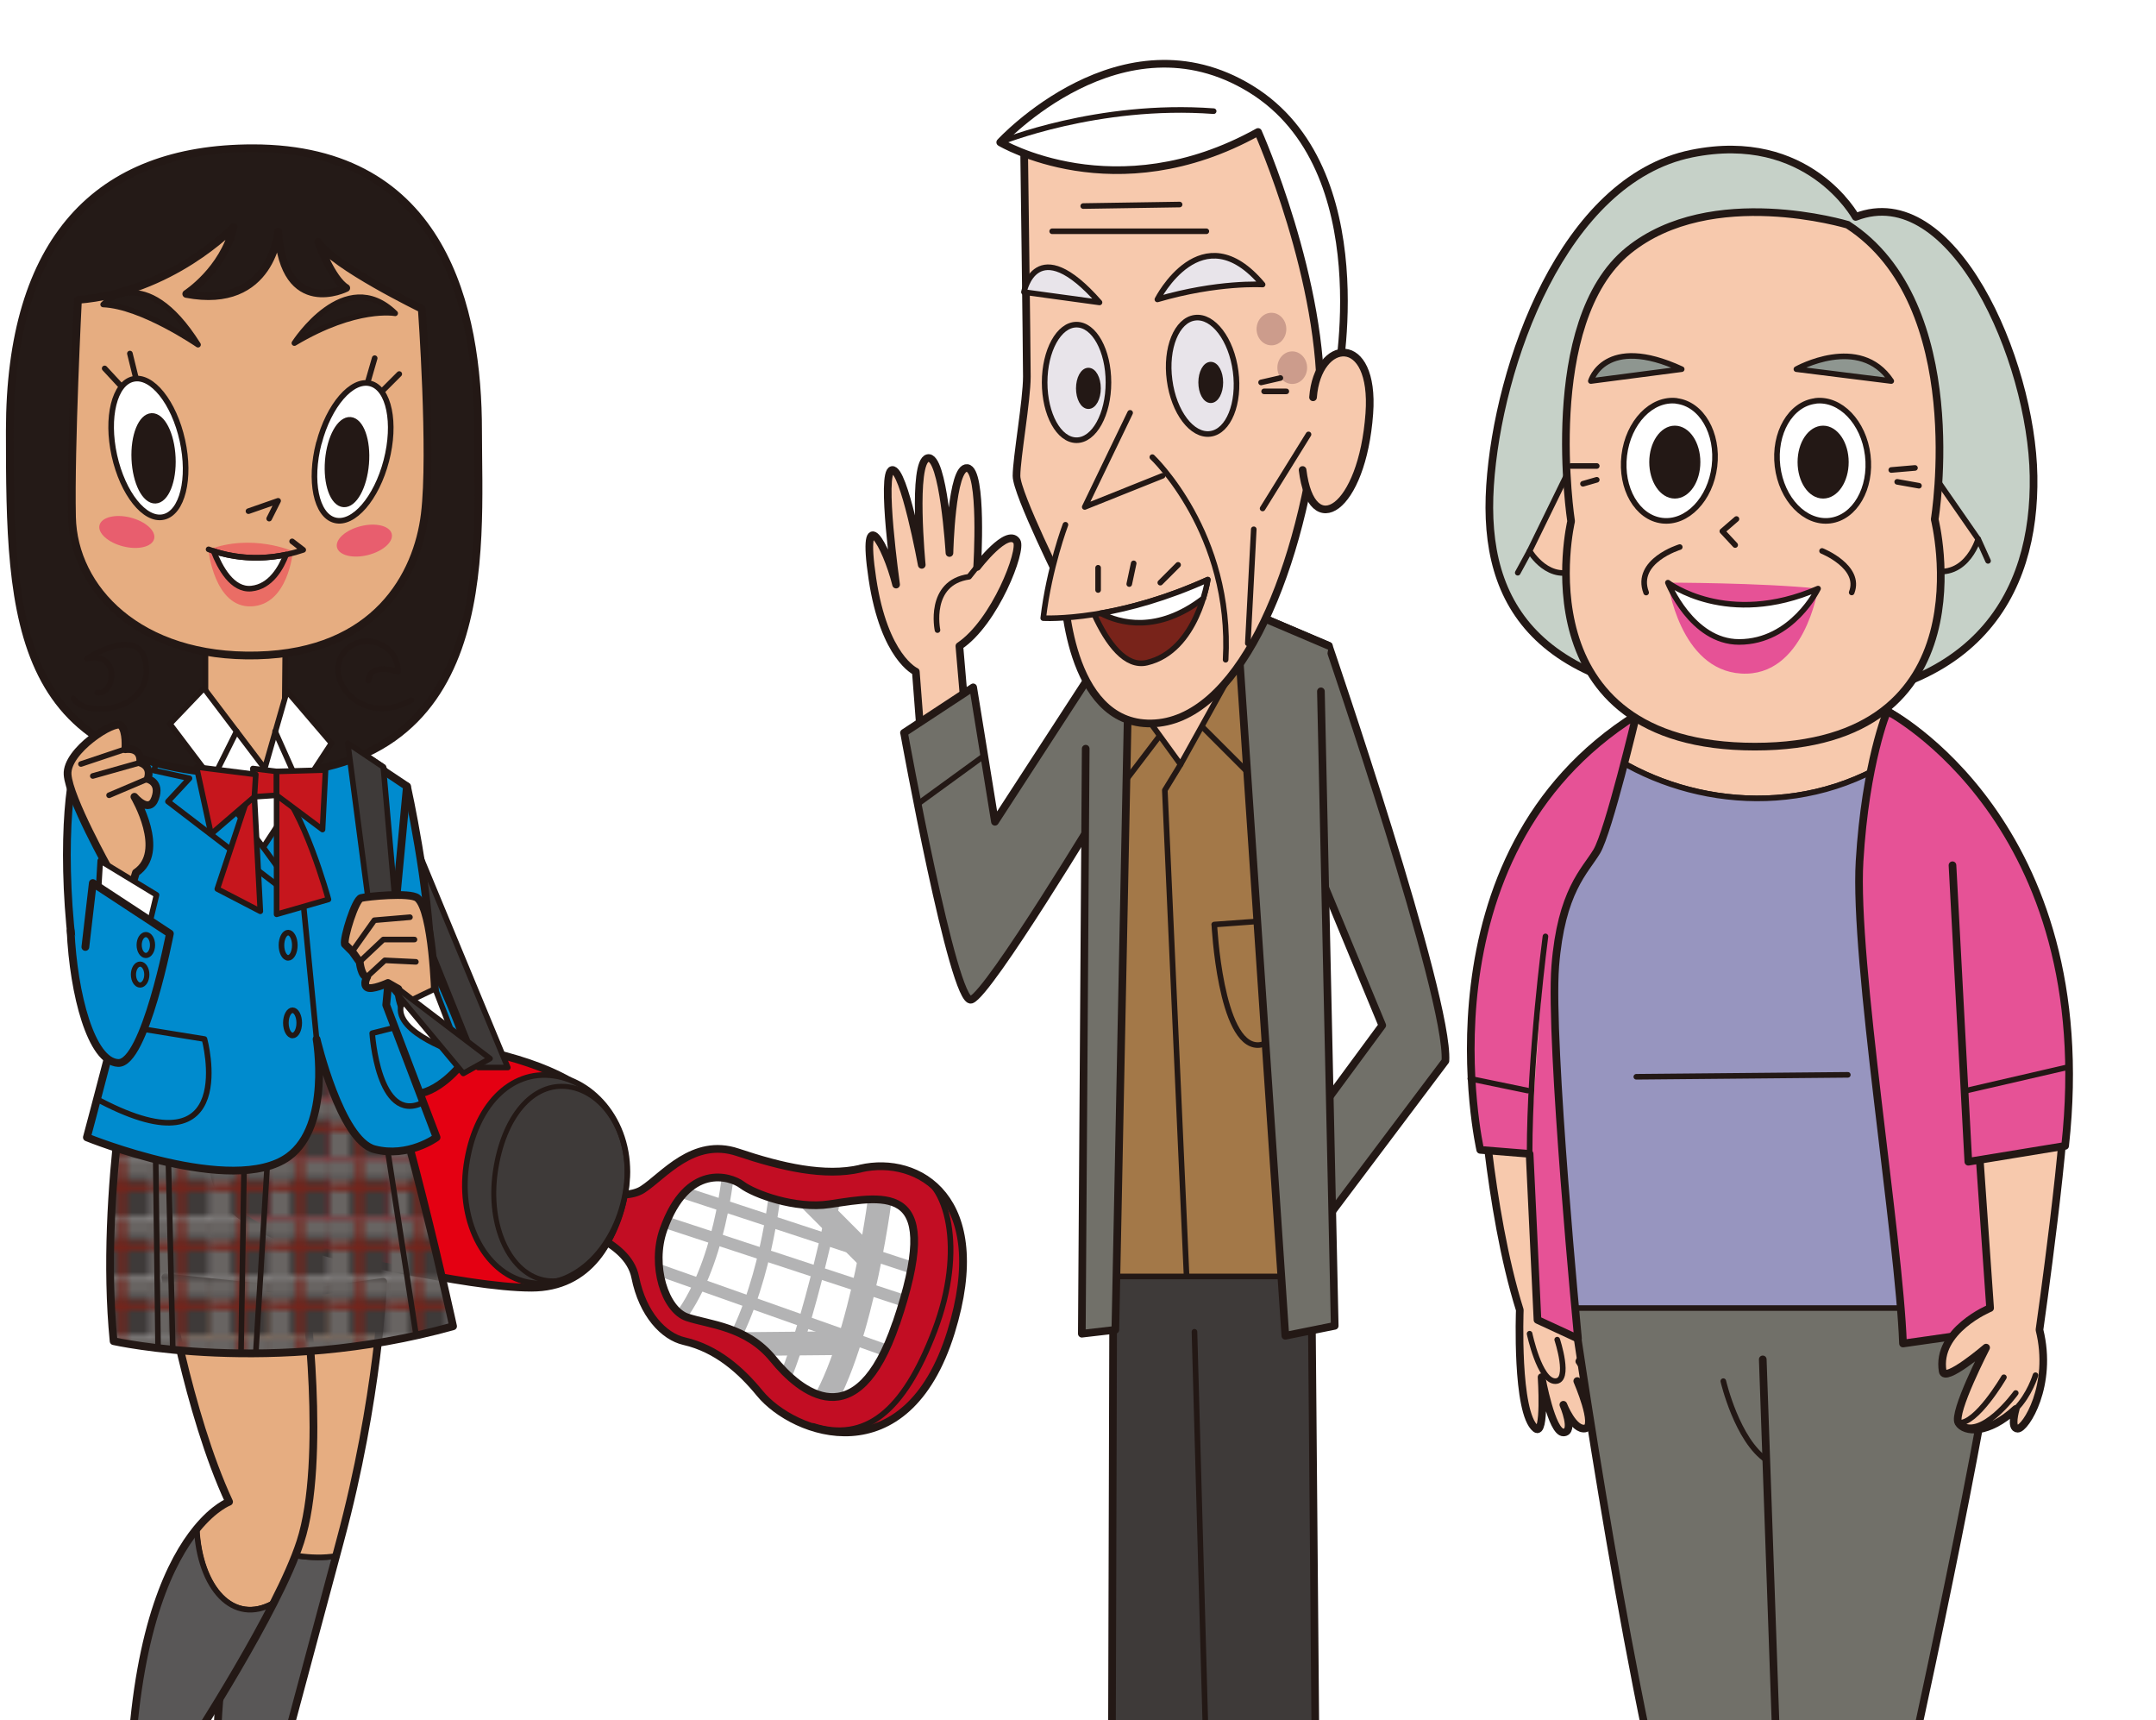 <?xml version="1.0" encoding="UTF-8"?>
<svg id="_レイヤー_2" data-name="レイヤー 2" xmlns="http://www.w3.org/2000/svg" width="200.01" height="159.53" xmlns:xlink="http://www.w3.org/1999/xlink" viewBox="0 0 200.01 159.53">
  <defs>
    <style>
      .cls-1 {
        fill: #ea6d65;
      }

      .cls-2 {
        fill: url(#Unnamed_Pattern);
      }

      .cls-3 {
        fill: #717069;
      }

      .cls-4 {
        fill: #3e3a39;
      }

      .cls-5 {
        fill: #231815;
      }

      .cls-6 {
        fill: #595757;
      }

      .cls-7 {
        clip-path: url(#clippath-4);
      }

      .cls-8 {
        fill: #c6161d;
      }

      .cls-9 {
        fill: #241a17;
      }

      .cls-10 {
        fill: #78231a;
      }

      .cls-11 {
        fill: #fff;
      }

      .cls-12 {
        stroke-width: .48px;
      }

      .cls-12, .cls-13, .cls-14, .cls-15, .cls-16, .cls-17, .cls-18, .cls-19, .cls-20 {
        fill: none;
      }

      .cls-12, .cls-14, .cls-15, .cls-16, .cls-17, .cls-18, .cls-19, .cls-20 {
        stroke-linecap: round;
        stroke-linejoin: round;
      }

      .cls-12, .cls-14, .cls-15, .cls-18, .cls-19, .cls-20 {
        stroke: #231815;
      }

      .cls-14 {
        stroke-width: .52px;
      }

      .cls-21 {
        fill: #c6d1c8;
      }

      .cls-22 {
        fill: #008bce;
      }

      .cls-23 {
        clip-path: url(#clippath-1);
      }

      .cls-15 {
        stroke-width: .72px;
      }

      .cls-24 {
        fill: #e65296;
      }

      .cls-25 {
        fill: #8e9690;
      }

      .cls-26 {
        clip-path: url(#clippath-3);
      }

      .cls-16 {
        stroke-width: 1.1px;
      }

      .cls-16, .cls-17 {
        stroke: #b3b3b4;
      }

      .cls-27 {
        fill: #f7c9ad;
      }

      .cls-17 {
        stroke-width: 2.2px;
      }

      .cls-18 {
        stroke-width: .46px;
      }

      .cls-28 {
        fill: #c20d23;
      }

      .cls-29 {
        fill: #e6ad81;
      }

      .cls-30 {
        fill: #cc9c8c;
      }

      .cls-31 {
        fill: #686462;
      }

      .cls-32 {
        fill: #e85e6e;
      }

      .cls-33 {
        fill: #e40012;
      }

      .cls-34 {
        clip-path: url(#clippath-2);
      }

      .cls-19 {
        stroke-width: .52px;
      }

      .cls-35 {
        fill: #e8e4ea;
      }

      .cls-36 {
        fill: #a37848;
      }

      .cls-37 {
        fill: #9795bf;
      }

      .cls-38 {
        clip-path: url(#clippath);
      }

      .cls-20 {
        stroke-width: .71px;
      }
    </style>
    <clipPath id="clippath">
      <rect class="cls-13" x="78.92" width="56.45" height="159.53"/>
    </clipPath>
    <clipPath id="clippath-1">
      <rect class="cls-13" x="78.92" width="56.45" height="159.53"/>
    </clipPath>
    <clipPath id="clippath-2">
      <rect class="cls-13" x="130.17" y="11.15" width="69.83" height="148.38"/>
    </clipPath>
    <clipPath id="clippath-3">
      <rect class="cls-13" y="12.84" width="92.98" height="146.69"/>
    </clipPath>
    <clipPath id="clippath-4">
      <rect class="cls-13" y="12.84" width="92.98" height="146.69"/>
    </clipPath>
    <pattern id="Unnamed_Pattern" data-name="Unnamed Pattern" x="0" y="0" width="9.87" height="9.6" patternTransform="translate(-139.84 871.74) scale(.55 -.55)" patternUnits="userSpaceOnUse" viewBox="0 0 9.87 9.6">
      <g>
        <rect class="cls-13" width="9.87" height="9.6"/>
        <rect class="cls-4" width="9.87" height="9.6"/>
        <rect class="cls-31" x="3.17" y="6.43" width="6.7" height="3.17"/>
        <rect class="cls-31" width="3.17" height="6.43"/>
        <rect class="cls-31" y="6.43" width="3.17" height="3.17"/>
        <rect class="cls-10" x="4.35" width="1.16" height="9.6"/>
        <rect class="cls-10" x=".13" y="4.22" width="9.6" height="1.16"/>
      </g>
    </pattern>
  </defs>
  <g id="_レイヤー_1-2" data-name="レイヤー 1">
    <g>
      <polygon class="cls-4" points="103.29 114.17 103.16 159.53 122.02 159.53 121.62 113.44 103.29 114.17"/>
      <g class="cls-38">
        <polygon class="cls-20" points="103.29 114.17 103.11 176.87 112.27 176.14 112.27 177.97 122.17 177.79 121.62 113.44 103.29 114.17"/>
      </g>
      <polygon class="cls-27" points="103.47 50.19 104.21 76.59 114.47 76.4 113.74 48.9 103.47 50.19"/>
      <polygon class="cls-19" points="103.47 50.19 104.21 76.59 114.47 76.4 113.74 48.9 103.47 50.19"/>
      <polygon class="cls-36" points="102.74 61.55 109.52 70.9 115.76 59.67 120.71 62.65 120.71 118.39 102.01 118.39 102.74 61.55"/>
      <polygon class="cls-19" points="102.74 61.55 109.52 70.9 115.76 59.67 120.71 62.65 120.71 118.39 102.01 118.39 102.74 61.55"/>
      <line class="cls-19" x1="107.51" y1="68.34" x2="103.47" y2="73.65"/>
      <line class="cls-19" x1="111.54" y1="67.42" x2="116.49" y2="72.37"/>
      <polyline class="cls-19" points="109.52 70.9 108.06 73.29 110.07 118.2"/>
      <g class="cls-23">
        <path class="cls-19" d="M112.64,85.75l7.52-.55s0,11.73-3.48,11.73-4.03-11.18-4.03-11.18Z"/>
        <path class="cls-3" d="M123.27,59.9s11.18,32.63,10.82,38.5l-12.83,17.05-.73-9.9,7.7-10.45-7.52-18.15-6.05-20.72,8.62,3.67Z"/>
        <path class="cls-20" d="M123.27,59.9s11.18,32.63,10.82,38.5l-12.83,17.05-.73-9.9,7.7-10.45-7.52-18.15-6.05-20.72,8.62,3.67Z"/>
        <path class="cls-27" d="M85.51,69.44l-.55-7.15s-2.93-1.28-4.03-8.62c-1.1-7.33,1.28-3.12,2.2.55,0,0-1.47-10.45-.37-10.63,1.1-.18,2.75,8.8,2.75,8.8,0,0-.92-9.53.55-9.9,1.47-.37,2.02,8.8,2.02,8.8,0,0,.18-8.07,1.65-7.88s.92,9.17.92,9.17c0,0,2.8-3.68,3.67-2.38.55.82-2.02,7.52-5.32,9.72l.55,6.42-4.03,3.12Z"/>
        <path class="cls-20" d="M85.51,69.44l-.55-7.15s-2.93-1.28-4.03-8.62c-1.1-7.33,1.28-3.12,2.2.55,0,0-1.47-10.45-.37-10.63,1.1-.18,2.75,8.8,2.75,8.8,0,0-.92-9.53.55-9.9,1.47-.37,2.02,8.8,2.02,8.8,0,0,.18-8.07,1.65-7.88s.92,9.17.92,9.17c0,0,2.8-3.68,3.67-2.38.55.82-2.02,7.52-5.32,9.72l.55,6.42-4.03,3.12Z"/>
        <path class="cls-19" d="M86.97,58.44s-.92-4.4,2.93-4.95l.73-.92"/>
        <path class="cls-3" d="M83.86,67.97l6.42-4.22,2.02,12.47,11.55-17.78-1.56,16.22s-10.54,17.51-12.19,18.06c-1.65.55-6.23-24.75-6.23-24.75"/>
        <path class="cls-20" d="M83.86,67.97l6.42-4.22,2.02,12.47,11.55-17.78-1.56,16.22s-10.54,17.51-12.19,18.06c-1.65.55-6.23-24.75-6.23-24.75Z"/>
        <line class="cls-19" x1="85.14" y1="74.57" x2="91.19" y2="70.17"/>
        <polyline class="cls-3" points="104.76 59.35 103.47 123.34 100.36 123.7 100.72 69.44"/>
        <polyline class="cls-20" points="104.76 59.35 103.47 123.34 100.36 123.7 100.72 69.44"/>
        <polyline class="cls-3" points="122.54 64.12 123.82 122.97 119.24 123.89 114.66 56.24 123.27 59.9"/>
        <polyline class="cls-20" points="122.54 64.12 123.82 122.97 119.24 123.89 114.66 56.24 123.27 59.9"/>
        <line class="cls-19" x1="110.81" y1="123.52" x2="112.27" y2="176.14"/>
        <path class="cls-27" d="M94.99,12.65s.27,20.08.27,22.28-.96,7.56-.96,9.21,4.4,10.45,4.4,10.45c0,0,.28,12.65,8.11,12.51,7.84-.14,13.61-13.2,15.4-27.64,1.79-14.44-5.77-29.42-5.77-29.42l-21.45,2.61Z"/>
        <path class="cls-20" d="M94.99,12.65s.27,20.08.27,22.28-.96,7.56-.96,9.21,4.4,10.45,4.4,10.45c0,0,.28,12.65,8.11,12.51,7.84-.14,13.61-13.2,15.4-27.64,1.79-14.44-5.77-29.42-5.77-29.42l-21.45,2.61Z"/>
        <path class="cls-30" d="M119.33,30.52c0-.83-.62-1.51-1.38-1.51s-1.38.68-1.38,1.51.61,1.51,1.38,1.51,1.38-.68,1.38-1.51"/>
        <path class="cls-30" d="M119.88,32.59c-.76,0-1.38.68-1.38,1.51s.61,1.51,1.38,1.51,1.38-.68,1.38-1.51-.62-1.51-1.38-1.51"/>
        <path class="cls-11" d="M92.79,13.2s10.66,6.41,23.92-.96c0,0,6.19,13.89,5.78,25.71l1.51-2.34s4.12-19.94-7.97-27.36c-11.96-7.34-23.24,4.95-23.24,4.95"/>
        <path class="cls-20" d="M92.79,13.2s10.66,6.41,23.92-.96c0,0,6.19,13.89,5.78,25.71l1.51-2.34s4.12-19.94-7.97-27.36c-11.96-7.34-23.24,4.95-23.24,4.95Z"/>
        <path class="cls-19" d="M92.79,13.2s9.02-3.69,19.8-2.89"/>
        <path class="cls-35" d="M94.99,27.09s1.1-5.77,7.01.96l-7.01-.96Z"/>
        <path class="cls-19" d="M94.99,27.09s1.1-5.77,7.01.96l-7.01-.96Z"/>
        <path class="cls-35" d="M107.37,27.77s4.12-8.11,9.76-1.38c0,0-4.12-.27-9.76,1.38"/>
        <path class="cls-19" d="M107.37,27.77s4.12-8.11,9.76-1.38c0,0-4.12-.27-9.76,1.38Z"/>
        <path class="cls-35" d="M102.83,35.47c0,2.96-1.32,5.36-2.96,5.36s-2.96-2.4-2.96-5.36,1.32-5.36,2.96-5.36,2.96,2.4,2.96,5.36"/>
        <path class="cls-19" d="M102.83,35.47c0,2.96-1.32,5.36-2.96,5.36s-2.96-2.4-2.96-5.36,1.32-5.36,2.96-5.36,2.96,2.4,2.96,5.36Z"/>
        <path class="cls-35" d="M114.63,34.45c.39,2.97-.66,5.57-2.35,5.79-1.69.23-3.39-2-3.78-4.98-.4-2.97.66-5.57,2.35-5.79,1.69-.23,3.39,2,3.78,4.98"/>
        <path class="cls-19" d="M114.63,34.45c.39,2.97-.66,5.57-2.35,5.79-1.69.23-3.39-2-3.78-4.98-.4-2.97.66-5.57,2.35-5.79,1.69-.23,3.39,2,3.78,4.98Z"/>
        <path class="cls-5" d="M100.97,34.37c-.49,0-.89.74-.89,1.65s.4,1.65.89,1.65.89-.74.89-1.65-.4-1.65-.89-1.65"/>
        <path class="cls-19" d="M100.97,34.37c-.49,0-.89.74-.89,1.65s.4,1.65.89,1.65.89-.74.89-1.65-.4-1.65-.89-1.65Z"/>
        <path class="cls-5" d="M112.32,33.82c-.49,0-.89.74-.89,1.65s.4,1.65.89,1.65.89-.74.89-1.65-.4-1.65-.89-1.65"/>
        <path class="cls-19" d="M112.32,33.82c-.49,0-.89.74-.89,1.65s.4,1.65.89,1.65.89-.74.89-1.65-.4-1.65-.89-1.65Z"/>
        <line class="cls-19" x1="116.99" y1="35.47" x2="118.78" y2="35.06"/>
        <line class="cls-19" x1="117.27" y1="36.3" x2="119.33" y2="36.3"/>
        <path class="cls-19" d="M106.9,42.4s7.46,7.03,6.8,18.79"/>
        <polyline class="cls-19" points="104.84 38.29 100.63 47.02 107.85 44.13"/>
        <line class="cls-19" x1="116.31" y1="49.09" x2="115.76" y2="59.67"/>
        <path class="cls-10" d="M101.51,56.98c1.25,2.72,2.91,4.95,4.89,4.48,4.68-1.1,5.64-7.7,5.64-7.7-4.19,1.9-7.85,2.8-10.53,3.22"/>
        <path class="cls-19" d="M101.51,56.98c1.25,2.72,2.91,4.95,4.89,4.48,4.68-1.1,5.64-7.7,5.64-7.7-4.19,1.9-7.85,2.8-10.53,3.22Z"/>
        <path class="cls-27" d="M98.84,48.67s-1.51,3.99-2.06,8.66c0,0,1.78.11,4.73-.35"/>
        <path class="cls-19" d="M98.84,48.67s-1.51,3.99-2.06,8.66c0,0,1.78.11,4.73-.35"/>
        <line class="cls-19" x1="101.87" y1="52.66" x2="101.87" y2="54.72"/>
        <line class="cls-19" x1="105.17" y1="52.25" x2="104.76" y2="54.17"/>
        <line class="cls-19" x1="107.64" y1="54.04" x2="109.29" y2="52.39"/>
        <path class="cls-11" d="M111.63,55.49c.31-1.01.42-1.73.42-1.73-3.9,1.76-7.32,2.66-9.94,3.12,1.75.91,5.26,1.89,9.53-1.39"/>
        <path class="cls-19" d="M111.63,55.49c.31-1.01.42-1.73.42-1.73-3.9,1.76-7.32,2.66-9.94,3.12,1.75.91,5.26,1.89,9.53-1.39Z"/>
        <line class="cls-19" x1="97.61" y1="21.45" x2="111.91" y2="21.45"/>
        <line class="cls-19" x1="100.49" y1="19.11" x2="109.43" y2="18.97"/>
        <path class="cls-27" d="M121.81,36.85c.41-5.5,5.77-6.05,5.22,1.51-.65,8.93-5.36,11.96-6.19,5.23"/>
        <path class="cls-20" d="M121.81,36.85c.41-5.5,5.77-6.05,5.22,1.51-.65,8.93-5.36,11.96-6.19,5.23"/>
        <line class="cls-19" x1="121.39" y1="40.29" x2="117.13" y2="47.16"/>
      </g>
      <g class="cls-34">
        <path class="cls-27" d="M137.32,98.77s.73,13.38,3.67,22.73c0,0-.37,9.53,1.47,11,.92.73.55-4.77.55-4.77,0,0,.92,5.13,2.02,5.13s0-2.57,0-2.57c0,0,.92,2.38,2.02,2.2,1.1-.18-.73-4.4-.73-4.4,0,0,1.47,2.57,2.02,2.02.55-.55-1.83-3.85-1.83-3.85,0,0,2.02-2.57-.55-5.68l-.18-18.88-8.43-2.93Z"/>
        <path class="cls-20" d="M137.32,98.77s.73,13.38,3.67,22.73c0,0-.37,9.53,1.47,11,.92.73.55-4.77.55-4.77,0,0,.92,5.13,2.02,5.13s0-2.57,0-2.57c0,0,.92,2.38,2.02,2.2,1.1-.18-.73-4.4-.73-4.4,0,0,1.47,2.57,2.02,2.02.55-.55-1.83-3.85-1.83-3.85,0,0,2.02-2.57-.55-5.68l-.18-18.88-8.43-2.93Z"/>
        <path class="cls-27" d="M141.9,123.7s.92,4.4,2.38,4.4.18-3.85.18-3.85"/>
        <path class="cls-19" d="M141.9,123.7s.92,4.4,2.38,4.4.18-3.85.18-3.85"/>
        <path class="cls-3" d="M145.57,118.75s4.83,34.69,10.04,54.63h9.58l-1.66-47.3,1.66,47.3h9.87c2.83-12.66,8.97-40.78,10.65-53.9l-40.15-.73Z"/>
        <path class="cls-20" d="M145.57,118.75s4.83,34.69,10.04,54.63h9.58l-1.66-47.3,1.66,47.3h9.87c2.83-12.66,8.97-40.78,10.65-53.9l-40.15-.73Z"/>
        <path class="cls-19" d="M159.87,128.1s1.28,5.5,4.03,7.33"/>
        <path class="cls-27" d="M177.36,69.23c-1.26-1.93-2.68-3.77-4.3-5.48h-17.97s-2.73,1.5-5.52,6.39c7.54,4.82,18.82,5.91,27.79-.91"/>
        <path class="cls-19" d="M177.36,69.23c-1.26-1.93-2.68-3.77-4.3-5.48h-17.97s-2.73,1.5-5.52,6.39c7.54,4.82,18.82,5.91,27.79-.91Z"/>
        <path class="cls-37" d="M177.36,69.23c-8.97,6.82-20.25,5.73-27.79.91-4.19,7.32-8.52,22.26-4.01,51.18h39.05s6.29-31.32-7.25-52.09"/>
        <path class="cls-19" d="M177.36,69.23c-8.97,6.82-20.25,5.73-27.79.91-4.19,7.32-8.52,22.26-4.01,51.18h39.05s6.29-31.32-7.25-52.09Z"/>
        <line class="cls-27" x1="151.8" y1="99.87" x2="171.42" y2="99.69"/>
        <line class="cls-19" x1="151.8" y1="99.87" x2="171.42" y2="99.69"/>
        <path class="cls-24" d="M151.8,66.32s-2.57,10.82-3.67,12.65-3.3,3.67-3.85,10.63c-.55,6.97,2.11,34.56,2.11,34.56l-3.76-1.74-.73-15.4-4.58-.37s-6.23-27.32,14.48-40.33"/>
        <path class="cls-20" d="M151.8,66.32s-2.57,10.82-3.67,12.65-3.3,3.67-3.85,10.63c-.55,6.97,2.11,34.56,2.11,34.56l-3.76-1.74-.73-15.4-4.58-.37s-6.23-27.32,14.48-40.33Z"/>
        <path class="cls-24" d="M175.08,65.95s-2.02,4.77-2.57,13.93c-.55,9.17,3.67,34.83,4.03,44.73l8.98-1.28s13.57-42.9-10.45-57.38"/>
        <path class="cls-20" d="M175.08,65.95s-2.02,4.77-2.57,13.93c-.55,9.17,3.67,34.83,4.03,44.73l8.98-1.28s13.57-42.9-10.45-57.38Z"/>
        <path class="cls-27" d="M183.15,100.24l1.47,21.08s-5.03,2.07-4.4,5.87c.18,1.1,4.03-2.2,4.03-2.2,0,0-3.12,6.05-2.57,6.97.55.92,2.75,1.1,5.32-1.28,0,0-.55,1.83.18,1.83s3.3-4.03,2.02-9.17c0,0,2.75-19.25,2.38-23.47l-8.43.37Z"/>
        <path class="cls-20" d="M183.15,100.24l1.47,21.08s-5.03,2.07-4.4,5.87c.18,1.1,4.03-2.2,4.03-2.2,0,0-3.12,6.05-2.57,6.97.55.92,2.75,1.1,5.32-1.28,0,0-.55,1.83.18,1.83s3.3-4.03,2.02-9.17c0,0,2.75-19.25,2.38-23.47l-8.43.37Z"/>
        <path class="cls-24" d="M175.08,65.95s19.8,10.27,16.5,40.33l-8.98,1.47-1.47-27.5"/>
        <path class="cls-20" d="M175.08,65.95s19.8,10.27,16.5,40.33l-8.98,1.47-1.47-27.5"/>
        <line class="cls-27" x1="182.42" y1="101.15" x2="191.95" y2="98.95"/>
        <line class="cls-19" x1="182.42" y1="101.15" x2="191.95" y2="98.95"/>
        <path class="cls-19" d="M185.9,127.74s-2.57,4.4-4.22,4.22"/>
        <path class="cls-19" d="M187,129.2s-3.3,4.58-5.32,2.75"/>
        <path class="cls-19" d="M188.83,127.55s-.55,1.83-1.83,3.12"/>
        <path class="cls-27" d="M143.37,86.85s-1.47,11-1.47,20.17"/>
        <path class="cls-19" d="M143.37,86.85s-1.47,11-1.47,20.17"/>
        <line class="cls-27" x1="136.4" y1="100.05" x2="141.72" y2="101.15"/>
        <line class="cls-19" x1="136.4" y1="100.05" x2="141.72" y2="101.15"/>
        <path class="cls-21" d="M172.15,20.12s-4.4-8.07-15.22-5.87c-11.92,2.43-17.97,19.62-18.7,30.8-.73,11.18,4.41,19.62,24.75,20.17,20.53.55,25.85-10.27,25.67-21.08-.18-10.82-7.52-27.5-16.5-24.02"/>
        <path class="cls-20" d="M172.15,20.12s-4.4-8.07-15.22-5.87c-11.92,2.43-17.97,19.62-18.7,30.8-.73,11.18,4.41,19.62,24.75,20.17,20.53.55,25.85-10.27,25.67-21.08-.18-10.82-7.52-27.5-16.5-24.02Z"/>
        <path class="cls-27" d="M145.75,43.22l-3.85,7.88s1.83,3.12,4.58,1.65l.37-6.6-1.1-2.93Z"/>
        <path class="cls-19" d="M145.75,43.22l-3.85,7.88s1.83,3.12,4.58,1.65l.37-6.6-1.1-2.93Z"/>
        <path class="cls-27" d="M178.93,43.4l4.58,6.6s-1.28,4.4-5.32,2.57l.73-9.17Z"/>
        <path class="cls-19" d="M178.93,43.4l4.58,6.6s-1.28,4.4-5.32,2.57l.73-9.17Z"/>
        <line class="cls-19" x1="141.9" y1="51.1" x2="140.8" y2="53.12"/>
        <line class="cls-19" x1="183.52" y1="50" x2="184.43" y2="52.02"/>
        <path class="cls-27" d="M171.42,20.85s-12.65-3.85-20.35,2.38c-8.18,6.62-5.32,25.12-5.32,25.12,0,0-4.95,20.9,17.05,20.9s16.68-21.08,16.68-21.08c0,0,3.3-19.98-8.07-27.32"/>
        <path class="cls-20" d="M171.42,20.85s-12.65-3.85-20.35,2.38c-8.18,6.62-5.32,25.12-5.32,25.12,0,0-4.95,20.9,17.05,20.9s16.68-21.08,16.68-21.08c0,0,3.3-19.98-8.07-27.32Z"/>
        <path class="cls-25" d="M147.58,35.34s1.28-4.4,8.43-1.1l-8.43,1.1Z"/>
        <path class="cls-19" d="M147.58,35.34s1.28-4.4,8.43-1.1l-8.43,1.1Z"/>
        <path class="cls-25" d="M166.65,34.24s5.87-3.3,8.8,1.1l-8.8-1.1Z"/>
        <path class="cls-19" d="M166.65,34.24s5.87-3.3,8.8,1.1l-8.8-1.1Z"/>
        <polyline class="cls-19" points="161.09 48.14 159.78 49.27 160.97 50.55"/>
        <path class="cls-24" d="M154.73,54.04s8.62,0,13.93.55c0,0-1.28,8.25-7.15,7.88-5.7-.36-6.78-8.43-6.78-8.43"/>
        <path class="cls-11" d="M154.73,54.04s5.5,4.22,13.93.55c0,0-2.38,4.95-7.33,4.95-4.4,0-6.6-5.5-6.6-5.5"/>
        <path class="cls-19" d="M154.73,54.04s5.5,4.22,13.93.55c0,0-2.38,4.95-7.33,4.95-4.4,0-6.6-5.5-6.6-5.5Z"/>
        <path class="cls-19" d="M155.83,50.74s-4.22,1.28-3.12,4.22"/>
        <path class="cls-19" d="M169.03,51.1s3.67,1.47,2.75,3.85"/>
        <line class="cls-19" x1="145.75" y1="43.22" x2="148.13" y2="43.22"/>
        <line class="cls-19" x1="146.85" y1="44.87" x2="148.13" y2="44.5"/>
        <line class="cls-19" x1="175.45" y1="43.59" x2="177.65" y2="43.4"/>
        <line class="cls-19" x1="176" y1="44.69" x2="178.02" y2="45.05"/>
        <path class="cls-11" d="M155.54,37.18c-2.31-.28-4.49,1.98-4.86,5.05-.37,3.06,1.2,5.78,3.51,6.06,2.31.28,4.49-1.98,4.86-5.04.37-3.07-1.2-5.78-3.51-6.06"/>
        <path class="cls-19" d="M155.54,37.18c-2.31-.28-4.49,1.98-4.86,5.05-.37,3.06,1.2,5.78,3.51,6.06,2.31.28,4.49-1.98,4.86-5.04.37-3.07-1.2-5.78-3.51-6.06Z"/>
        <path class="cls-5" d="M155.37,39.74c-1.16,0-2.11,1.4-2.11,3.12s.94,3.12,2.11,3.12,2.11-1.39,2.11-3.12-.94-3.12-2.11-3.12"/>
        <path class="cls-19" d="M155.37,39.74c-1.16,0-2.11,1.4-2.11,3.12s.94,3.12,2.11,3.12,2.11-1.39,2.11-3.12-.94-3.12-2.11-3.12Z"/>
        <path class="cls-11" d="M168.41,37.18c2.31-.28,4.49,1.98,4.86,5.05.37,3.06-1.2,5.78-3.51,6.06-2.31.28-4.49-1.98-4.86-5.04-.37-3.07,1.2-5.78,3.51-6.06"/>
        <path class="cls-19" d="M168.41,37.18c2.31-.28,4.49,1.98,4.86,5.05.37,3.06-1.2,5.78-3.51,6.06-2.31.28-4.49-1.98-4.86-5.04-.37-3.07,1.2-5.78,3.51-6.06Z"/>
        <path class="cls-5" d="M169.13,39.74c1.16,0,2.11,1.4,2.11,3.12s-.94,3.12-2.11,3.12-2.11-1.39-2.11-3.12.94-3.12,2.11-3.12"/>
        <path class="cls-19" d="M169.13,39.74c1.16,0,2.11,1.4,2.11,3.12s-.94,3.12-2.11,3.12-2.11-1.39-2.11-3.12.94-3.12,2.11-3.12Z"/>
      </g>
      <line class="cls-17" x1="78.55" y1="124.57" x2="67.87" y2="124.67"/>
      <line class="cls-17" x1="74.33" y1="110.41" x2="80.57" y2="116.66"/>
      <g class="cls-26">
        <path class="cls-16" d="M67.6,108.25s-.69,9.38-4.95,14.49"/>
        <path class="cls-16" d="M72,109.63s-.69,8.69-4.12,15.04"/>
        <path class="cls-16" d="M77.63,110.18s-2.48,12.83-5.36,18.9"/>
        <path class="cls-17" d="M81.76,110.18s-1.65,14.21-5.78,20.69"/>
      </g>
      <line class="cls-16" x1="62.1" y1="110.18" x2="86.02" y2="118.04"/>
      <line class="cls-16" x1="60.03" y1="112.8" x2="85.2" y2="121.08"/>
      <line class="cls-16" x1="59.9" y1="117.35" x2="83.68" y2="125.77"/>
      <g class="cls-7">
        <path class="cls-28" d="M83.13,122.73c-3.66,10.78-8.94,6.35-11.41,3.31-2.47-3.03-5.91-3.17-7.97-3.86-2.06-.69-3.38-4.81-2.2-8.14,2.2-6.21,6.19-4.97,7.29-4.14,1.1.83,4.94,2.27,8.11,1.79,5.5-.83,10.59-1.93,6.19,11.04M79.83,108.39c-3.31.77-7.29-.14-11.41-1.52-4.12-1.38-6.88,2.21-8.8,3.45-1.93,1.24-5.91-.28-5.91-.28l-1.24,3.59s5.76,1.28,6.46,4.83c.69,3.45,2.66,5.5,4.54,5.93,3.03.69,5.29,2.73,7.01,4.83,3.16,3.86,13.6,7.67,17.74-5.66,3.85-12.42-3.02-16.42-8.39-15.18"/>
        <path class="cls-15" d="M83.13,122.73c-3.66,10.78-8.94,6.35-11.41,3.31-2.47-3.03-5.91-3.17-7.97-3.86-2.06-.69-3.38-4.81-2.2-8.14,2.2-6.21,6.19-4.97,7.29-4.14,1.1.83,4.94,2.27,8.11,1.79,5.5-.83,10.59-1.93,6.19,11.04ZM79.83,108.39c-3.31.77-7.29-.14-11.41-1.52-4.12-1.38-6.88,2.21-8.8,3.45-1.93,1.24-5.91-.28-5.91-.28l-1.24,3.59s5.76,1.28,6.46,4.83c.69,3.45,2.66,5.5,4.54,5.93,3.03.69,5.29,2.73,7.01,4.83,3.16,3.86,13.6,7.67,17.74-5.66,3.85-12.42-3.02-16.42-8.39-15.18Z"/>
        <path class="cls-14" d="M84.78,108.8c3.12.69,4.81,7.04,1.92,14.62-2.89,7.59-6.46,10.35-11.27,8.83"/>
        <path class="cls-6" d="M24.69,143.63c-6.31,7.55-4.26,27.12-4.26,27.12-1.1,2.34-1.38,4.83-1.38,4.83l6.19,2.62-1.51-6.07,7.46-27.82c-2.31.4-4.94-.2-6.5-.67"/>
        <path class="cls-14" d="M24.69,143.63c-6.31,7.55-4.26,27.12-4.26,27.12-1.1,2.34-1.38,4.83-1.38,4.83l6.19,2.62-1.51-6.07,7.46-27.82c-2.31.4-4.94-.2-6.5-.67Z"/>
        <path class="cls-29" d="M31.19,144.3l.38-1.42c3.57-13.24,3.99-24,3.99-24l-10.59,1.52.41,22.49c-.24.23-.47.49-.69.75,1.56.47,4.18,1.08,6.5.67"/>
        <path class="cls-14" d="M31.19,144.3l.38-1.42c3.57-13.24,3.99-24,3.99-24l-10.59,1.52.41,22.49c-.24.23-.47.49-.69.75,1.56.47,4.18,1.08,6.5.67Z"/>
        <path class="cls-15" d="M24.97,120.39l.41,22.49c-.24.23-.47.49-.69.75-6.31,7.55-4.26,27.12-4.26,27.12-.64,1.37-1,2.78-1.19,3.72l-.32-.13-.55,2.21s0,.83.28,2.35h2.59c1.27.77,2.91,1.49,4.83,1.65,4.67.41,4.12-2.07,4.12-2.07l-3.99-3.04-.83-2.48c-.59-.1-1.06-.1-1.46-.06l-.19-.77,7.46-27.82.38-1.42c3.57-13.24,3.99-24,3.99-24l-10.59,1.52Z"/>
        <path class="cls-29" d="M28.27,119.84l-12.93-1.38s2.06,12.55,5.91,20.83c0,0-1.35.48-3.02,2.53.29,5.42,3.33,9,7.15,6.85,1.07-2.1,1.95-4.06,2.47-5.66,2.48-7.59.41-23.18.41-23.18"/>
        <path class="cls-14" d="M28.27,119.84l-12.93-1.38s2.06,12.55,5.91,20.83c0,0-1.35.48-3.02,2.53.29,5.42,3.33,9,7.15,6.85,1.07-2.1,1.95-4.06,2.47-5.66,2.48-7.59.41-23.18.41-23.18Z"/>
        <path class="cls-6" d="M18.24,141.82c-2.35,2.88-5.33,8.88-6.05,21.06,0,0-.91,1.11-1.77,3.31l-.15,3.03s2.34-2.62,3.99.14l.69-1.11c-.06-1.14-.14-1.93-.14-1.93,0,0,6.59-9.8,10.59-17.65-3.82,2.14-6.86-1.44-7.15-6.86"/>
        <path class="cls-14" d="M18.24,141.82c-2.35,2.88-5.33,8.88-6.05,21.06,0,0-.91,1.11-1.77,3.31l-.15,3.03s2.34-2.62,3.99.14l.69-1.11c-.06-1.14-.14-1.93-.14-1.93,0,0,6.59-9.8,10.59-17.65-3.82,2.14-6.86-1.44-7.15-6.86Z"/>
        <path class="cls-15" d="M28.27,119.84l-12.93-1.38s2.06,12.55,5.91,20.83c0,0-1.35.48-3.02,2.53-2.35,2.88-5.33,8.88-6.05,21.06,0,0-.91,1.11-1.77,3.31-.43,1.1-.84,2.48-1.12,4.14-.82,4.97.55,7.17,3.58,6.76,1.1-.15,1.66-1.63,1.92-3.44.16-.69.17-1.36.16-1.75.07-1.3.04-2.62-.01-3.65-.06-1.14-.14-1.93-.14-1.93,0,0,6.59-9.79,10.59-17.65,1.07-2.1,1.95-4.06,2.47-5.66,2.48-7.59.41-23.18.41-23.18Z"/>
        <path class="cls-33" d="M40.44,96.66c-15.93-2.29-19.63,2.3-20.52,8.48-.88,6.18,1.08,9.48,17.28,12.63,4.26.83,8.94,1.66,12.1,1.66,5.37,0,7.82-4.38,8.46-8.85.88-6.18-1.4-11.63-17.32-13.92"/>
        <path class="cls-15" d="M40.44,96.66c-15.93-2.29-19.63,2.3-20.52,8.48-.88,6.18,1.08,9.48,17.28,12.63,4.26.83,8.94,1.66,12.1,1.66,5.37,0,7.82-4.38,8.46-8.85.88-6.18-1.4-11.63-17.32-13.92Z"/>
        <path class="cls-4" d="M51.39,99.77c-4.1-.59-7.36,2.88-8.13,8.31-.78,5.43,1.92,10.31,6.01,10.9,4.1.59,8.05-3.34,8.82-8.77.78-5.43-2.61-9.85-6.7-10.44"/>
        <path class="cls-14" d="M51.39,99.77c-4.1-.59-7.36,2.88-8.13,8.31-.78,5.43,1.92,10.31,6.01,10.9,4.1.59,8.05-3.34,8.82-8.77.78-5.43-2.61-9.85-6.7-10.44Z"/>
        <path class="cls-18" d="M58.06,110.43c-.73,5.08-4.02,8.81-7.37,8.33-3.35-.48-5.47-4.99-4.74-10.07.73-5.08,3.45-8.37,6.8-7.89s6.04,4.55,5.32,9.63Z"/>
        <path class="cls-2" d="M33.5,92.11l-20.9,2.07s-3.44,16.28-2.06,30.21c0,0,14.71,3.31,31.49-1.38,0,0-4.68-21.52-8.52-30.9"/>
        <path class="cls-15" d="M33.5,92.11l-20.9,2.07s-3.44,16.28-2.06,30.21c0,0,14.71,3.31,31.49-1.38,0,0-4.68-21.52-8.52-30.9Z"/>
        <line class="cls-14" x1="14.38" y1="102.46" x2="14.66" y2="124.8"/>
        <line class="cls-14" x1="16.03" y1="125.22" x2="15.48" y2="101.63"/>
        <line class="cls-14" x1="22.36" y1="125.49" x2="22.77" y2="100.39"/>
        <line class="cls-14" x1="23.73" y1="125.49" x2="25.25" y2="100.53"/>
        <line class="cls-14" x1="38.58" y1="123.7" x2="35.01" y2="100.52"/>
        <polygon class="cls-4" points="35.56 71.14 32.26 68.93 44.36 99.01 47.11 99.01 35.56 71.14"/>
        <polygon class="cls-14" points="35.56 71.14 32.26 68.93 44.36 99.01 47.11 99.01 35.56 71.14"/>
        <path class="cls-22" d="M39.96,89.07s3.85,8,3.3,8.97c-.55.97-2.75,3.45-4.95,3.45s-3.99-8.55-3.99-8.55l3.44-20s2.06,9.24,2.2,16.14"/>
        <path class="cls-15" d="M39.96,89.07s3.85,8,3.3,8.97c-.55.97-2.75,3.45-4.95,3.45s-3.99-8.55-3.99-8.55l3.44-20s2.06,9.24,2.2,16.14Z"/>
        <path class="cls-22" d="M9.85,68.79s-1.1.83-2.2,1.1c-1.1.28-2.06,8.14-.96,17.66,1.1,9.52,3.58,10.76,4.26,11.04.69.28,3.16-10.35,3.16-10.35"/>
        <path class="cls-15" d="M9.85,68.79s-1.1.83-2.2,1.1c-1.1.28-2.06,8.14-.96,17.66,1.1,9.52,3.58,10.76,4.26,11.04.69.28,3.16-10.35,3.16-10.35"/>
        <path class="cls-22" d="M17.96,65.62l-10.31,4.28s4.4,18.76,4.4,19.73-3.99,15.86-3.99,15.86c0,0,13.57,5.52,18.7,1.79,3.99-2.9,2.61-10.9,2.61-10.9,0,0,2.2,9.38,5.36,10.21,3.16.83,5.77-1.1,5.77-1.1l-4.67-12.28,1.92-20.28-9.49-6.35-10.31-.97Z"/>
        <path class="cls-15" d="M17.96,65.62l-10.31,4.28s4.4,18.76,4.4,19.73-3.99,15.86-3.99,15.86c0,0,13.57,5.52,18.7,1.79,3.99-2.9,2.61-10.9,2.61-10.9,0,0,2.2,9.38,5.36,10.21,3.16.83,5.77-1.1,5.77-1.1l-4.67-12.28,1.92-20.28-9.49-6.35-10.31-.97Z"/>
        <polyline class="cls-14" points="15.58 66.59 14.29 71.47 17.58 72.19 15.58 74.34 27.59 83.53"/>
        <path class="cls-9" d="M23.46,13.75C9.01,13.75.91,22.3.91,39.96s.28,31.87,22.82,31.87,20.62-20.69,20.62-31.87-3.16-26.21-20.9-26.21"/>
        <path class="cls-15" d="M23.46,13.75C9.01,13.75.91,22.3.91,39.96s.28,31.87,22.82,31.87,20.62-20.69,20.62-31.87-3.16-26.21-20.9-26.21Z"/>
        <polygon class="cls-4" points="35.56 71.14 32.26 68.93 35.01 89.9 37.21 89.9 35.56 71.14"/>
        <polygon class="cls-14" points="35.56 71.14 32.26 68.93 35.01 89.9 37.21 89.9 35.56 71.14"/>
        <polygon class="cls-29" points="19.06 58.03 19.06 72.24 26.35 72.24 26.48 58.59 19.06 58.03"/>
        <polygon class="cls-14" points="19.06 58.03 19.06 72.24 26.35 72.24 26.48 58.59 19.06 58.03"/>
        <path class="cls-29" d="M7.23,27.82s-.69,13.52-.55,20.14c.14,6.62,6.19,13.11,17.19,12.83,11-.28,14.85-7.45,15.54-13.11.69-5.66-.28-19.04-.28-19.04,0,0-8.25-4-9.62-6.21,0,0,1.24,3.45,2.61,4.28,0,0-5.77,2.9-6.32-5.24,0,0-.55,7.31-8.52,5.79,0,0,3.44-2.21,4.4-6.21,0,0-5.78,6.07-14.44,6.76"/>
        <path class="cls-15" d="M7.23,27.82s-.69,13.52-.55,20.14c.14,6.62,6.19,13.11,17.19,12.83,11-.28,14.85-7.45,15.54-13.11.69-5.66-.28-19.04-.28-19.04,0,0-8.25-4-9.62-6.21,0,0,1.24,3.45,2.61,4.28,0,0-5.77,2.9-6.32-5.24,0,0-.55,7.31-8.52,5.79,0,0,3.44-2.21,4.4-6.21,0,0-5.78,6.07-14.44,6.76Z"/>
        <path class="cls-9" d="M9.57,28.24s3.85-4.14,8.8,3.73c0,0-5.22-3.59-8.8-3.73"/>
        <path class="cls-14" d="M9.57,28.24s3.85-4.14,8.8,3.73c0,0-5.22-3.59-8.8-3.73Z"/>
        <path class="cls-9" d="M27.31,31.82s4.67-7.31,9.35-2.76c0,0-3.57-.69-9.35,2.76"/>
        <path class="cls-14" d="M27.31,31.82s4.67-7.31,9.35-2.76c0,0-3.57-.69-9.35,2.76Z"/>
        <line class="cls-14" x1="9.71" y1="34.17" x2="11.5" y2="36.1"/>
        <line class="cls-14" x1="12.05" y1="32.79" x2="12.73" y2="35.55"/>
        <line class="cls-14" x1="37.04" y1="34.69" x2="35.18" y2="36.55"/>
        <line class="cls-14" x1="34.76" y1="33.22" x2="33.97" y2="35.95"/>
        <polyline class="cls-14" points="23.05 47.41 25.8 46.45 24.97 48.1"/>
        <path class="cls-1" d="M19.33,51s.55,5.38,3.99,5.24c3.44-.14,3.85-5.11,3.85-5.11,0,0-3.79-1.69-7.84-.14"/>
        <path class="cls-11" d="M19.81,51.11c.59,1.53,1.73,3.66,3.51,3.48,1.8-.18,2.77-1.95,3.23-3.16-2.88.62-5.27.16-6.74-.32"/>
        <path class="cls-14" d="M19.81,51.11c.59,1.53,1.73,3.66,3.51,3.48,1.8-.18,2.77-1.95,3.23-3.16-2.88.62-5.27.16-6.74-.32Z"/>
        <path class="cls-14" d="M9.02,64.24c1.65.28,2.2-3.86-.96-3.17,0,0,5.11-3.31,5.5.69.41,4.28-5.64,4.83-6.74,3.03"/>
        <path class="cls-14" d="M38.17,64.93c-4.4,2.48-7.97-1.58-6.46-4.14,1.38-2.34,5.22-1.38,5.22,1.52,0,0-2.61-.97-2.75.83"/>
        <polygon class="cls-11" points="18.92 63.83 15.76 67.14 24.42 78.59 30.75 68.93 26.62 64.1 24.56 71.28 18.92 63.83"/>
        <polygon class="cls-14" points="18.92 63.83 15.76 67.14 24.42 78.59 30.75 68.93 26.62 64.1 24.56 71.28 18.92 63.83"/>
        <line class="cls-14" x1="21.95" y1="67.83" x2="19.61" y2="72.52"/>
        <line class="cls-14" x1="25.52" y1="67.83" x2="27.86" y2="73.07"/>
        <polyline class="cls-14" points="24.42 78.59 28.13 83.69 29.37 96.39"/>
        <path class="cls-14" d="M27.35,87.67c0,.65-.28,1.17-.62,1.17s-.62-.53-.62-1.17.28-1.17.62-1.17.62.53.62,1.17Z"/>
        <path class="cls-14" d="M27.76,94.87c0,.65-.28,1.17-.62,1.17s-.62-.53-.62-1.17.28-1.17.62-1.17.62.53.62,1.17Z"/>
        <path class="cls-29" d="M10.12,80.66s-3.71-6.62-3.85-8.83c-.14-2.21,4.4-5.1,4.95-4.55.55.55.41,2.21.41,2.21,0,0,1.51-.28,1.38,1.24,0,0,1.1.28.69,1.52,0,0,1.24.28.69,1.79-.55,1.52-1.92-.14-1.92-.14,0,0,3.03,5.1.14,7.04l-.83,2.76-1.79-1.52.14-1.52Z"/>
        <path class="cls-15" d="M10.12,80.66s-3.71-6.62-3.85-8.83c-.14-2.21,4.4-5.1,4.95-4.55.55.55.41,2.21.41,2.21,0,0,1.51-.28,1.38,1.24,0,0,1.1.28.69,1.52,0,0,1.24.28.69,1.79-.55,1.52-1.92-.14-1.92-.14,0,0,3.03,5.1.14,7.04l-.83,2.76-1.79-1.52.14-1.52Z"/>
        <line class="cls-14" x1="10.12" y1="73.76" x2="13.7" y2="72.24"/>
        <line class="cls-14" x1="8.61" y1="71.97" x2="13.01" y2="70.73"/>
        <line class="cls-14" x1="7.51" y1="70.86" x2="11.63" y2="69.48"/>
        <polygon class="cls-11" points="9.3 79.83 14.52 83 13.42 87.56 9.02 84.52 9.3 79.83"/>
        <polygon class="cls-14" points="9.3 79.83 14.52 83 13.42 87.56 9.02 84.52 9.3 79.83"/>
        <path class="cls-29" d="M40.37,92.39s-.21-7.94-1.65-9.1c-.69-.55-4.68-.14-5.22,0-.55.14-1.65,3.72-1.51,4.28l.69.69.69.97s.14,1.38.69,1.38c0,0-.41.69,0,.97.41.28,1.93-.41,1.93-.41l.96.55s0,3.17,2.61,3.45l.83-2.76Z"/>
        <path class="cls-15" d="M40.37,92.39s-.21-7.94-1.65-9.1c-.69-.55-4.68-.14-5.22,0-.55.14-1.65,3.72-1.51,4.28l.69.69.69.97s.14,1.38.69,1.38c0,0-.41.69,0,.97.41.28,1.93-.41,1.93-.41l.96.55s0,3.17,2.61,3.45l.83-2.76Z"/>
        <polyline class="cls-14" points="38.58 89.21 35.7 89.07 34.05 90.59"/>
        <polyline class="cls-14" points="38.45 87.14 35.56 87.14 33.36 89.21"/>
        <polyline class="cls-14" points="38.03 85.07 34.73 85.35 32.67 88.25"/>
        <path class="cls-11" d="M40.37,91.7l2.34,6.07s-6.19-1.93-5.5-4.55l3.16-1.52Z"/>
        <path class="cls-14" d="M40.37,91.7l2.34,6.07s-6.19-1.93-5.5-4.55l3.16-1.52Z"/>
        <path class="cls-11" d="M16.92,40.85c-.78-3.53-2.82-6.09-4.56-5.7-1.74.38-2.53,3.56-1.75,7.1.78,3.53,2.82,6.09,4.56,5.7,1.74-.39,2.53-3.56,1.75-7.1"/>
        <path class="cls-14" d="M16.92,40.85c-.78-3.53-2.82-6.09-4.56-5.7-1.74.38-2.53,3.56-1.75,7.1.78,3.53,2.82,6.09,4.56,5.7,1.74-.39,2.53-3.56,1.75-7.1Z"/>
        <path class="cls-5" d="M16.03,42.43c-.1-2.17-.97-3.89-1.96-3.85-.99.04-1.71,1.84-1.61,4.01.1,2.17.97,3.89,1.96,3.85.99-.04,1.71-1.84,1.61-4.01"/>
        <path class="cls-14" d="M16.03,42.43c-.1-2.17-.97-3.89-1.96-3.85-.99.04-1.71,1.84-1.61,4.01.1,2.17.97,3.89,1.96,3.85.99-.04,1.71-1.84,1.61-4.01Z"/>
        <path class="cls-11" d="M29.59,41.09c.91-3.5,3.05-5.97,4.77-5.52,1.73.45,2.39,3.66,1.48,7.16-.91,3.5-3.05,5.97-4.78,5.52-1.73-.45-2.39-3.66-1.48-7.16"/>
        <path class="cls-14" d="M29.59,41.09c.91-3.5,3.05-5.97,4.77-5.52,1.73.45,2.39,3.66,1.48,7.16-.91,3.5-3.05,5.97-4.78,5.52-1.73-.45-2.39-3.66-1.48-7.16Z"/>
        <path class="cls-5" d="M30.41,42.71c.18-2.16,1.12-3.85,2.1-3.77.98.08,1.64,1.9,1.46,4.07-.18,2.17-1.12,3.85-2.1,3.77-.99-.08-1.64-1.9-1.46-4.07"/>
        <path class="cls-14" d="M30.41,42.71c.18-2.16,1.12-3.85,2.1-3.77.98.08,1.64,1.9,1.46,4.07-.18,2.17-1.12,3.85-2.1,3.77-.99-.08-1.64-1.9-1.46-4.07Z"/>
        <polygon class="cls-8" points="23.32 72.93 20.16 82.45 24.15 84.52 23.6 73.9 23.32 72.93"/>
        <polygon class="cls-14" points="23.32 72.93 20.16 82.45 24.15 84.52 23.6 73.9 23.32 72.93"/>
        <path class="cls-8" d="M25.52,72.66l.14,1.1v11.04l4.81-1.38s-2.34-8.55-4.95-10.76"/>
        <path class="cls-14" d="M25.52,72.66l.14,1.1v11.04l4.81-1.38s-2.34-8.55-4.95-10.76Z"/>
        <path class="cls-22" d="M6.55,86.31c.27,5.93,1.92,12.14,4.4,12.28,2.48.14,4.81-12,4.81-12l-7.15-4.69-.69,5.93"/>
        <path class="cls-15" d="M6.55,86.31c.27,5.93,1.92,12.14,4.4,12.28,2.48.14,4.81-12,4.81-12l-7.15-4.69-.69,5.93"/>
        <polygon class="cls-4" points="45.46 98.18 42.98 99.56 35.97 91.14 36.93 91.7 45.46 98.18"/>
        <polygon class="cls-14" points="45.46 98.18 42.98 99.56 35.97 91.14 36.93 91.7 45.46 98.18"/>
        <path class="cls-14" d="M19.35,50.95c1.62.61,4.87,1.39,8.78.05l-1.03-.79"/>
        <polygon class="cls-8" points="23.46 71.28 25.66 71.55 25.66 73.76 23.6 73.9 23.46 71.28"/>
        <polygon class="cls-14" points="23.46 71.28 25.66 71.55 25.66 73.76 23.6 73.9 23.46 71.28"/>
        <polygon class="cls-8" points="23.73 71.83 18.23 71.14 19.58 77.36 23.6 73.9 23.73 71.83"/>
        <polygon class="cls-14" points="23.73 71.83 18.23 71.14 19.58 77.36 23.6 73.9 23.73 71.83"/>
        <polygon class="cls-8" points="25.66 73.76 25.66 71.55 30.2 71.42 29.92 76.94 25.66 73.76"/>
        <polygon class="cls-14" points="25.66 73.76 25.66 71.55 30.2 71.42 29.92 76.94 25.66 73.76"/>
        <path class="cls-12" d="M14.15,87.65c0,.54-.28.97-.62.97s-.62-.43-.62-.97.28-.97.62-.97.62.43.62.97Z"/>
        <path class="cls-12" d="M13.62,90.39c0,.54-.28.97-.62.97s-.62-.43-.62-.97.28-.97.62-.97.62.43.62.97Z"/>
        <path class="cls-32" d="M33.47,48.8c1.4-.35,2.68-.03,2.87.71.18.74-.81,1.62-2.21,1.97-1.4.35-2.68.03-2.87-.71-.18-.74.81-1.62,2.21-1.97"/>
        <path class="cls-32" d="M12.1,48c-1.4-.35-2.68-.03-2.87.71-.18.74.81,1.62,2.21,1.97,1.4.35,2.68.03,2.86-.71.18-.74-.81-1.62-2.21-1.97"/>
        <path class="cls-14" d="M13.43,95.47l5.54.9s3.4,12.55-9.65,5.74"/>
        <path class="cls-14" d="M36.67,95.29l-2.14.54s.54,8.43,4.65,6.46"/>
      </g>
    </g>
  </g>
</svg>